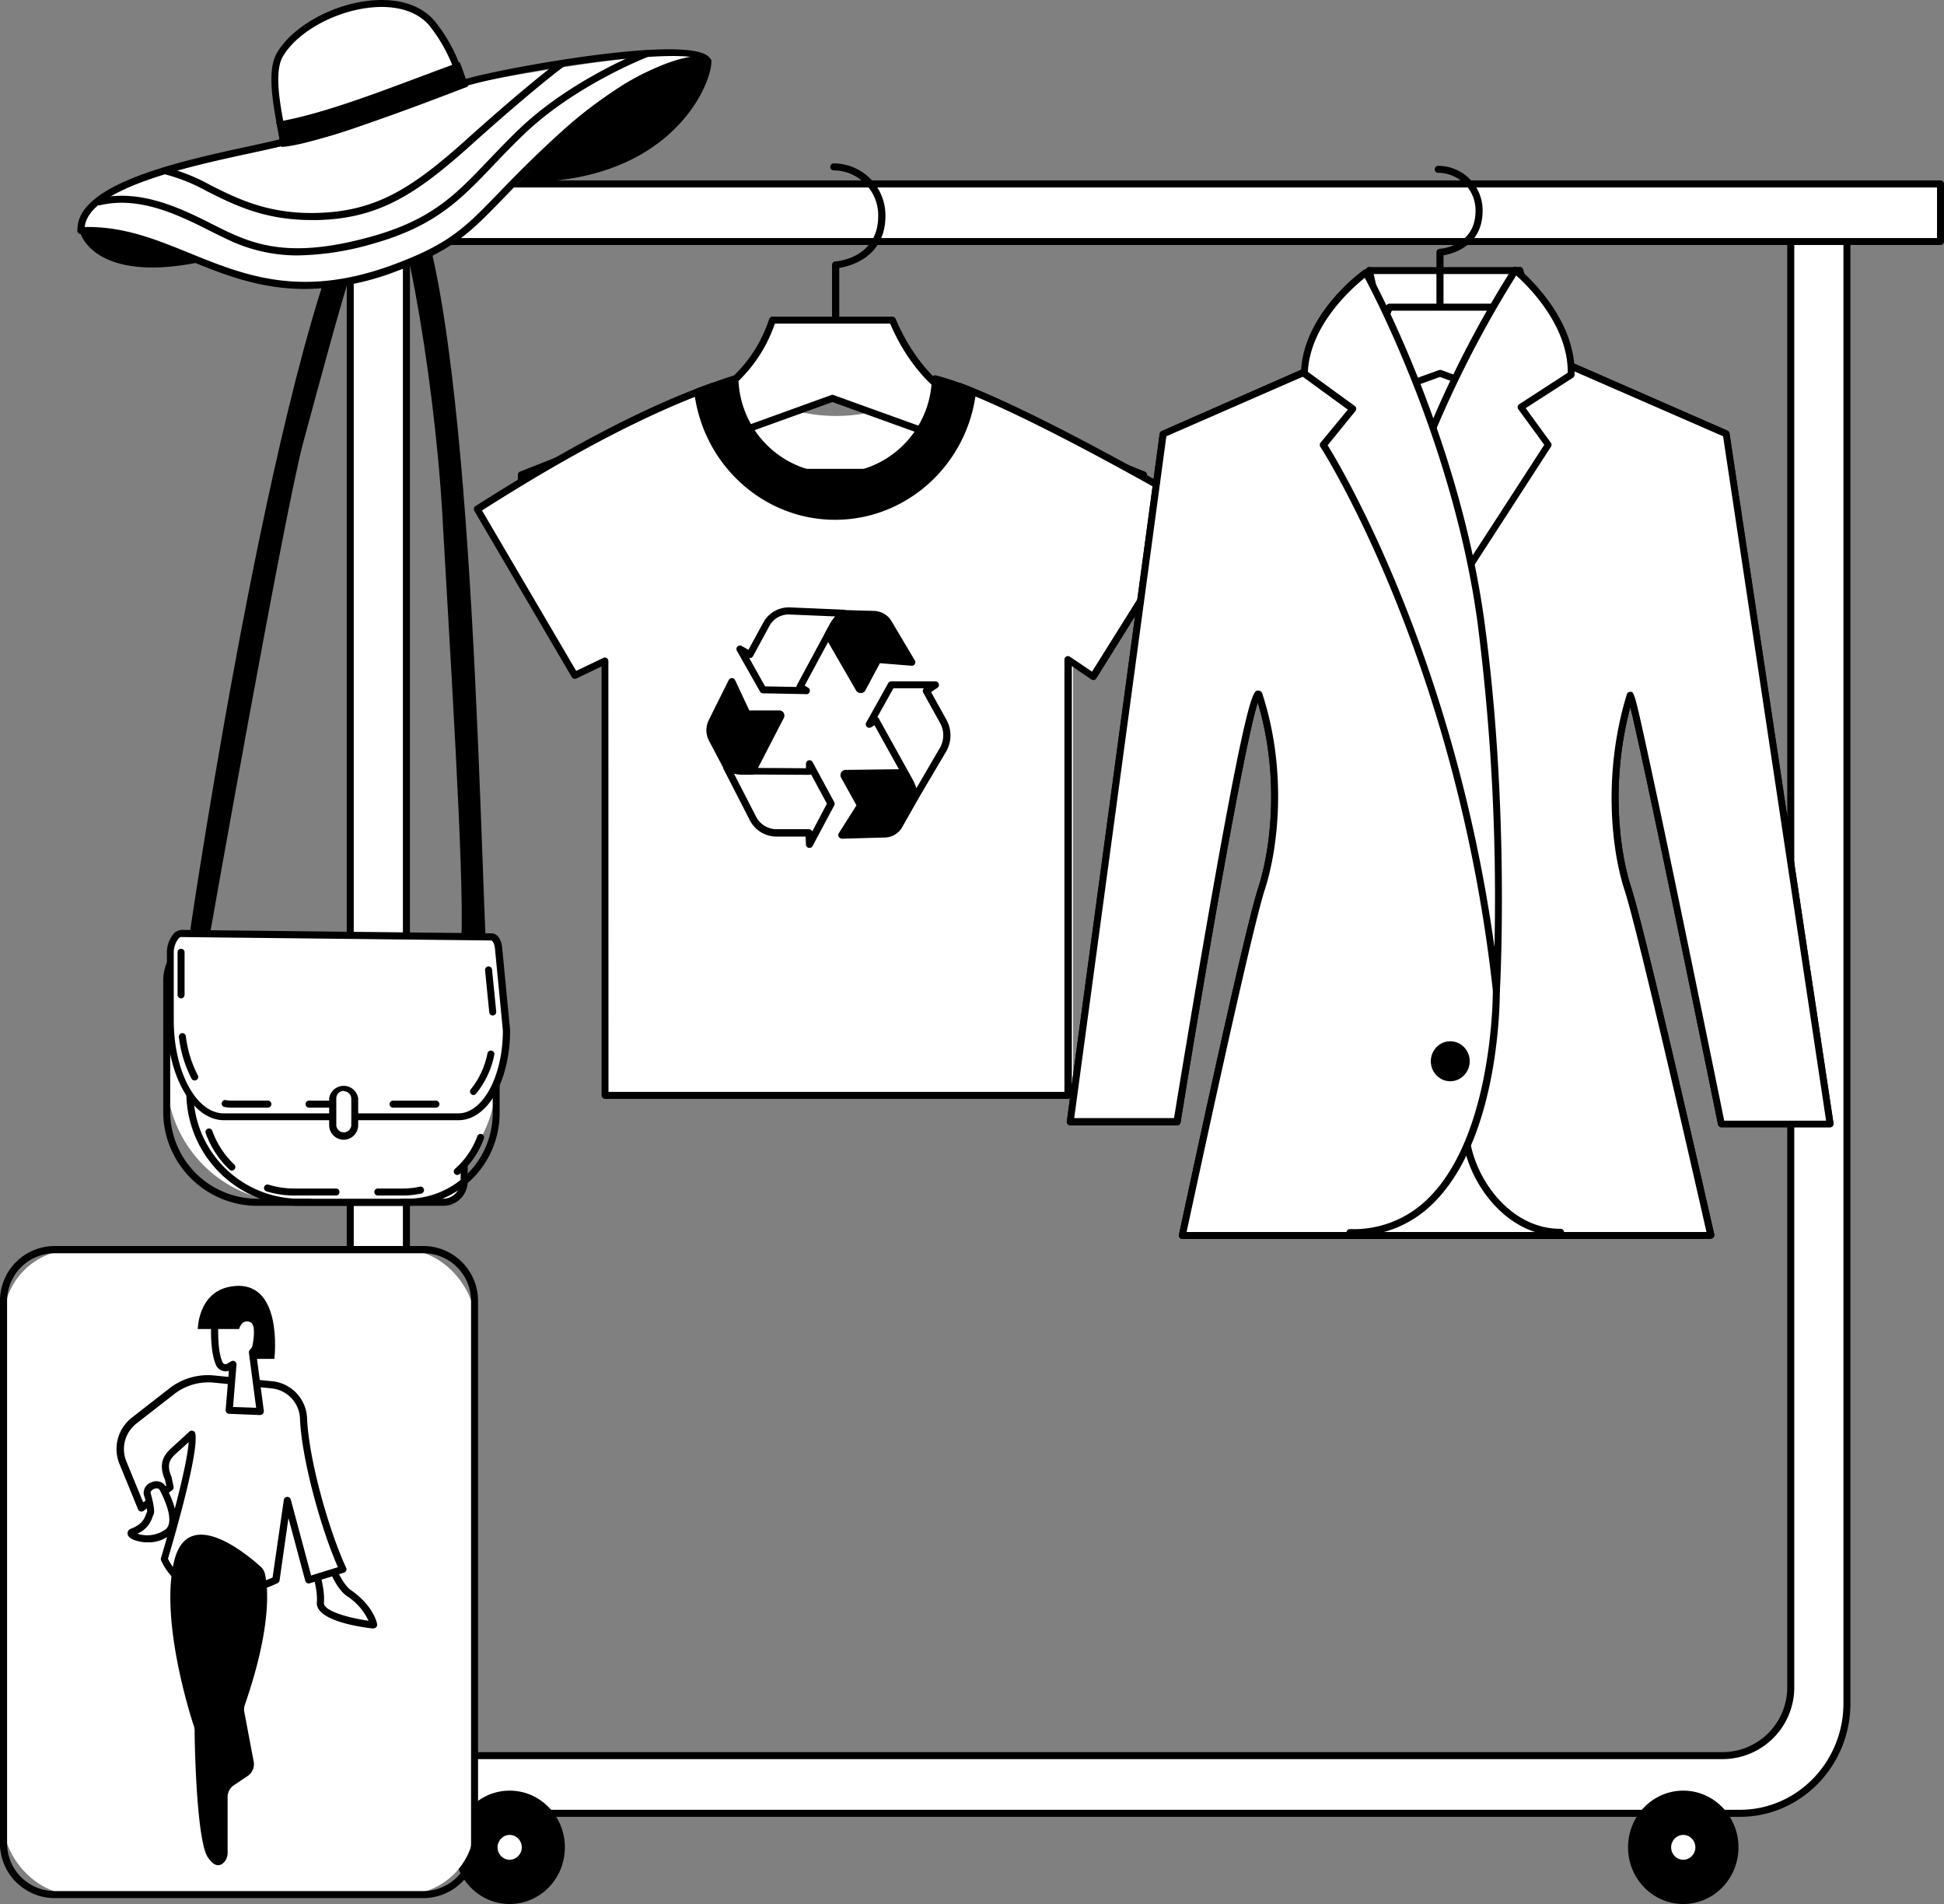 <svg id="Layer_2" data-name="Layer 2" xmlns="http://www.w3.org/2000/svg" viewBox="0 0 397.83 389.56"><rect x="0" y="0" width="397.83" height="389.56" fill="#808080" stroke="none"/><defs><style>.cls-1{fill:#fff;}</style></defs><title>revize-satniku</title><path class="cls-1" d="M119.34,50.19v298.6a14,14,0,0,0,13.77,14.14H388.87a14,14,0,0,0,13.77-14.14V50.19h11.49V352.25c0,12.4-9.82,22.49-21.9,22.49H129.74c-12.07,0-21.9-10.09-21.9-22.49V50.19Z" transform="translate(-36.17 -3.74)"/><path d="M392.24,375.46H129.74c-12.47,0-22.61-10.41-22.61-23.21V50.19a.72.72,0,0,1,.72-.72h11.49a.72.72,0,0,1,.72.72v298.6a13.26,13.26,0,0,0,13.05,13.43H388.87a13.26,13.26,0,0,0,13.05-13.43V50.19a.72.72,0,0,1,.72-.72h11.49a.72.72,0,0,1,.72.72V352.25C414.86,365.05,404.71,375.46,392.24,375.46ZM108.56,50.91V352.25c0,12,9.5,21.77,21.18,21.77h262.5c11.68,0,21.18-9.77,21.18-21.77V50.91H403.36V348.79a14.69,14.69,0,0,1-14.49,14.86H133.11a14.69,14.69,0,0,1-14.49-14.86V50.91Z" transform="translate(-36.17 -3.74)"/><rect class="cls-1" x="89.29" y="41.37" width="343.99" height="11.79" transform="translate(486.41 90.79) rotate(180)"/><path d="M433.28,53.87h-344a.72.72,0,0,1-.72-.72V41.37a.72.72,0,0,1,.72-.72h344a.72.72,0,0,1,.72.72V53.16A.72.72,0,0,1,433.28,53.87ZM90,52.44H432.57V42.09H90Z" transform="translate(-36.17 -3.74)"/><ellipse cx="104.3" cy="377.96" rx="11.3" ry="11.6"/><ellipse class="cls-1" cx="104.3" cy="377.96" rx="2.48" ry="2.54"/><ellipse cx="344.47" cy="377.96" rx="11.3" ry="11.6"/><ellipse class="cls-1" cx="344.47" cy="377.96" rx="2.48" ry="2.54"/><path class="cls-1" d="M187.2,81c4.24,4.72,11.64,7.85,20.06,7.85s15.74-3.1,20-7.77l1.18.33c14.86,4,53,26.28,53,26.28l-21,34.43-4.67-3.48v89.49H160.3V139l-6.34,3-20-34C157.26,93,174.19,85,187.2,81Z" transform="translate(-36.17 -3.74)"/><path d="M207.16,74.66a.72.72,0,0,1-.72-.72v-16a.72.72,0,0,1,.67-.72c.36,0,8.78-.68,8.78-9.31a9.19,9.19,0,0,0-9-9.31.72.72,0,1,1,0-1.43,10.63,10.63,0,0,1,10.48,10.74c0,8.46-7.19,10.29-9.45,10.65V73.94A.72.72,0,0,1,207.16,74.66Z" transform="translate(-36.17 -3.74)"/><path class="cls-1" d="M142.86,100.91V109H270.19v-8.14l-34.4-13.62c-9.72-3.62-14.88-13-17-18H194.25c-1.82,4.86-5.62,13.49-17,18Zm21.73-.54,41.94-15.13,41.94,15.13Z" transform="translate(-36.17 -3.74)"/><path d="M270.19,109.76H142.86a.72.72,0,0,1-.72-.72v-8.14a.72.72,0,0,1,.45-.67L177,86.61A28.31,28.31,0,0,0,193.58,69a.72.72,0,0,1,.67-.47H218.8a.72.72,0,0,1,.66.44c1.7,4.08,6.73,14,16.58,17.62l34.41,13.63a.72.72,0,0,1,.45.67V109A.72.72,0,0,1,270.19,109.76Zm-126.62-1.43h125.9v-6.93L235.53,87.95c-9.72-3.62-14.9-12.62-17.2-18H194.74a29.48,29.48,0,0,1-17.22,18l-33.95,13.45Zm104.89-7.24H164.58a.72.72,0,0,1-.24-1.39l41.94-15.13a.72.72,0,0,1,.49,0L248.71,99.7a.72.72,0,0,1-.24,1.39Zm-79.79-1.43h75.69L206.52,86Z" transform="translate(-36.17 -3.74)"/><path class="cls-1" d="M206.9,107c25.24,0,24.13-24.79,25.62-24.24,16.76,6.18,48.89,25,48.89,25l-21.5,34.43-5.15-3.48v89.16H160V139l-6.18,3-19.94-34c20.26-12.94,35.78-20.68,48-25.1C183.74,82.16,182.72,107,206.9,107Z" transform="translate(-36.17 -3.74)"/><path d="M254.76,228.57H160a.72.72,0,0,1-.72-.72V140.09l-5.16,2.47a.72.72,0,0,1-.93-.28l-19.94-34a.72.72,0,0,1,.23-1C152.34,95.27,168.1,87,181.65,82.16a.91.91,0,0,1,.75.06c.61.33.83,1.25,1.32,3.28,1.49,6.23,5,20.81,23.18,20.81,19.57,0,22.86-15.49,24.1-21.32.39-1.84.54-2.52,1.06-2.82a.84.84,0,0,1,.71-.05c16.62,6.13,48.68,24.82,49,25a.72.72,0,0,1,.25,1l-21.5,34.43a.72.72,0,0,1-1,.21l-4-2.72v87.81A.72.72,0,0,1,254.76,228.57Zm-94.07-1.43H254V138.69a.72.72,0,0,1,1.12-.59l4.53,3.06L280.41,108c-4.56-2.64-32.32-18.57-47.64-24.34-.11.4-.25,1-.38,1.64-1.3,6.14-4.76,22.46-25.5,22.46-19.32,0-23-15.35-24.58-21.91-.2-.82-.41-1.73-.58-2.18-13.21,4.81-28.57,12.83-46.92,24.51L154.08,141l5.59-2.67a.72.72,0,0,1,1,.65Z" transform="translate(-36.17 -3.74)"/><path d="M186.57,81.25a20.5,20.5,0,0,0,41,0l.87.24a61.37,61.37,0,0,1,6.75,2.37c-1.71,14.4-13.64,25.55-28.12,25.55S180.7,98.27,179,83.92Q183,82.36,186.57,81.25Z" transform="translate(-36.17 -3.74)"/><path d="M207.07,110.09c-14.62,0-27-11.22-28.82-26.09a.72.72,0,0,1,.45-.75c2.63-1,5.21-1.92,7.66-2.69a.72.72,0,0,1,.93.65,19.79,19.79,0,0,0,39.57,0,.72.72,0,0,1,.91-.66l.86.24a62,62,0,0,1,6.84,2.4.72.72,0,0,1,.44.75C234.13,98.84,221.73,110.09,207.07,110.09ZM179.74,84.38c2,13.88,13.62,24.28,27.33,24.28s25.42-10.44,27.34-24.38a58.23,58.23,0,0,0-6.16-2.14h0a21.2,21.2,0,0,1-42.31.07C183.92,82.85,181.85,83.58,179.74,84.38Z" transform="translate(-36.17 -3.74)"/><path class="cls-1" d="M201.81,160v1.59h-1l-10.69-.06h-1.91a8.55,8.55,0,0,1-3.28-.71l-.07,0,5.29,10.32a5.43,5.43,0,0,0,4.71,3l5.87,0h.92l0,1,.07,1.37,4.41-8.27Z" transform="translate(-36.17 -3.74)"/><path d="M201.83,177.22l-.16,0a.72.72,0,0,1-.56-.66l-.08-1.66-6.11,0a6.14,6.14,0,0,1-5.34-3.41l-5.29-10.32a.72.72,0,0,1,.93-1,7.9,7.9,0,0,0,3.07.68h1.9l10.92.07V160a.72.72,0,0,1,1.35-.35l4.43,8.2a.72.72,0,0,1,0,.68l-4.41,8.27A.72.72,0,0,1,201.83,177.22ZM186.36,162l4.5,8.76a4.71,4.71,0,0,0,4.08,2.63l6.78,0a.72.72,0,0,1,.67.48l3-5.7-3.24-6a.74.74,0,0,1-.36.1l-13.56-.08A9.23,9.23,0,0,1,186.36,162Z" transform="translate(-36.17 -3.74)"/><path d="M185.93,143.18l-4.09,8.21a3.93,3.93,0,0,0,.06,3.58l3.1,5.85a8.55,8.55,0,0,0,3.28.71h1.91l5.76-11.15a.37.37,0,0,0,0-.36.34.34,0,0,0-.3-.18l-6,0H189l-.27-.57Z" transform="translate(-36.17 -3.74)"/><path d="M190.18,162.25h-1.92a9.24,9.24,0,0,1-3.55-.77.72.72,0,0,1-.35-.32l-3.09-5.85a4.65,4.65,0,0,1-.06-4.23l4.09-8.21a.72.72,0,0,1,1.29,0l2.92,6.22,6.14,0a1.06,1.06,0,0,1,.92.55,1.08,1.08,0,0,1,0,1l-5.76,11.15A.72.72,0,0,1,190.18,162.25Zm-4.68-2a7.81,7.81,0,0,0,2.78.55h1.46l5.31-10.26-6,0a.72.72,0,0,1-.64-.41l-2.48-5.28-3.43,6.88a3.21,3.21,0,0,0,0,2.93Z" transform="translate(-36.17 -3.74)"/><path d="M221.32,161.78l-12.12.15a.33.33,0,0,0-.29.18.37.37,0,0,0,0,.36L212,168l.3.55-.33.52-3.51,5.54,8.84-.25a3.45,3.45,0,0,0,2.91-1.79l3.21-5.67a9.85,9.85,0,0,0-1.14-3.41Z" transform="translate(-36.17 -3.74)"/><path d="M208.44,175.31a.72.72,0,0,1-.61-1.1l3.61-5.7-3.15-5.68a1.08,1.08,0,0,1,0-1,1,1,0,0,1,.92-.57l12.11-.15a.71.71,0,0,1,.64.37l.93,1.68a10.54,10.54,0,0,1,1.23,3.66.72.72,0,0,1-.09.45l-3.21,5.67a4.16,4.16,0,0,1-3.51,2.15l-8.84.25Zm1.39-12.67,3.07,5.54a.72.72,0,0,1,0,.73l-3.12,4.93,7.49-.21a2.74,2.74,0,0,0,2.31-1.43l3.09-5.46a9.11,9.11,0,0,0-1-2.93l-.73-1.31Zm-.61,0h0Z" transform="translate(-36.17 -3.74)"/><path class="cls-1" d="M197.6,128.75a5.21,5.21,0,0,0-4.65,2.8l-2.86,5.3-.45.84-.82-.45-1.16-.64,4.65,8.29,8.89.17-.47-.29-.83-.51.47-.87,5.25-9.74.9-1.67a9,9,0,0,1,2.21-2.7l.06,0-11-.47Z" transform="translate(-36.17 -3.74)"/><path d="M201.2,145.76h0l-8.89-.17a.72.72,0,0,1-.61-.37L187,136.94a.72.72,0,0,1,1-1l1.34.74,3-5.5a5.92,5.92,0,0,1,5.29-3.17h.14l11.06.47a.72.72,0,0,1,.42,1.27,8.37,8.37,0,0,0-2.09,2.53L200.84,144l.73.45a.72.72,0,0,1-.37,1.33Zm-8.46-1.59,6.44.12a.71.71,0,0,1,.08-.39l6.62-12.28a9.92,9.92,0,0,1,1.21-1.76l-9.5-.4a4.48,4.48,0,0,0-4,2.42L190.27,138a.72.72,0,0,1-.78.36Z" transform="translate(-36.17 -3.74)"/><path d="M208.72,129.26a9,9,0,0,0-2.21,2.7l-.9,1.67,6.35,11a.34.34,0,0,0,.29.18.33.33,0,0,0,.3-.18l2.94-5.46.29-.55.6,0,6.35.51-4.75-8a3.58,3.58,0,0,0-3-1.79Z" transform="translate(-36.17 -3.74)"/><path d="M212.26,145.53h0a1.06,1.06,0,0,1-.91-.54L205,134a.72.72,0,0,1,0-.7l.9-1.67a9.71,9.71,0,0,1,2.39-2.92.71.71,0,0,1,.48-.16l6.31.18a4.3,4.3,0,0,1,3.56,2.14l4.75,8a.72.72,0,0,1-.67,1.08l-6.48-.52-3,5.6A1,1,0,0,1,212.26,145.53Zm.32-1.25h0Zm-6.15-10.65,5.82,10.08,2.92-5.41a.72.72,0,0,1,.69-.37l5.56.45-4-6.76a2.87,2.87,0,0,0-2.37-1.44l-6-.17a8.32,8.32,0,0,0-1.84,2.32Z" transform="translate(-36.17 -3.74)"/><path class="cls-1" d="M227.62,143.86h-9.06l-4.46,8,.47-.28.82-.5.49.88,5.44,9.8.93,1.68a9.85,9.85,0,0,1,1.14,3.41V167l5.75-9.85a5.9,5.9,0,0,0,0-5.82l-3-5.34-.47-.84.77-.51Z" transform="translate(-36.17 -3.74)"/><path d="M223.41,167.67h-.14a.72.72,0,0,1-.57-.61,9.2,9.2,0,0,0-1.07-3.23l-6.5-11.71-.66.4a.72.72,0,0,1-1-1l4.46-8a.69.69,0,0,1,.63-.37h9.06a.72.72,0,0,1,.4,1.31l-1.31.88,3.11,5.6a6.62,6.62,0,0,1,0,6.52L224,167.31A.72.72,0,0,1,223.41,167.67Zm-7.7-17.21a.72.72,0,0,1,.31.29l6.86,12.36a10.59,10.59,0,0,1,.82,1.9l4.83-8.28a5.18,5.18,0,0,0,0-5.11l-3.43-6.18a.72.72,0,0,1,.14-.88H219Z" transform="translate(-36.17 -3.74)"/><path class="cls-1" d="M316.42,59.09l-2.88,10.32a13.21,13.21,0,0,1-8.21,9.51L274.2,92.54l-19,140.68h21.86s15-92.7,16.8-87.26c4.57,14.14,3.66,29.8.49,39.58s-16.2,71-16.2,71H386.29s-13.82-61.19-17-71-3.88-25.37.49-39.58c.5-1.63,18.67,87.73,18.67,87.73h22.27L389.43,92.54,358.3,78.91a13.21,13.21,0,0,1-8.21-9.51l-2.88-10.32Z" transform="translate(-36.17 -3.74)"/><path d="M386.29,257.24H278.14a.72.72,0,0,1-.7-.87c.53-2.5,13.07-61.33,16.22-71,2.73-8.43,4.29-23.26-.09-37.88-2.68,8.13-10.71,54.53-15.8,85.89a.72.72,0,0,1-.71.6H255.2a.72.72,0,0,1-.71-.81l19-140.68a.72.72,0,0,1,.42-.56L305,78.26a12.47,12.47,0,0,0,7.8-9l2.89-10.35a.72.72,0,0,1,.69-.52h30.79a.72.72,0,0,1,.69.52l2.88,10.32a12.47,12.47,0,0,0,7.77,9l31.17,13.64a.72.72,0,0,1,.42.55l21.28,141.16a.72.72,0,0,1-.71.82H388.45a.72.72,0,0,1-.7-.57c-4.34-21.35-15.14-73.93-17.94-85.37-3.92,14.62-2.43,28.85.17,36.85,3.15,9.71,16.87,70.43,17,71a.72.72,0,0,1-.7.87ZM279,255.81H385.39c-1.7-7.53-13.85-61-16.78-70-2.8-8.63-4.35-24.28.48-40a.76.76,0,0,1,.74-.53c.75,0,.83,0,3.92,14.29,1.58,7.28,3.73,17.43,6.37,30.17,4.1,19.73,8.17,39.69,8.9,43.29h20.85L388.79,93,358,79.57a13.86,13.86,0,0,1-8.62-10l-2.73-9.76H317l-2.74,9.79a13.86,13.86,0,0,1-8.65,10L274.86,93,256,232.5h20.43c.6-3.67,3.84-23.48,7.29-43.08,7.79-44.24,8.94-44.33,9.87-44.4a.9.9,0,0,1,.93.72c5,15.35,3.36,31.15.49,40S280.62,248.32,279,255.81Z" transform="translate(-36.17 -3.74)"/><path d="M330.85,69.62a.72.72,0,0,1-.72-.72V55.36a.72.72,0,0,1,.67-.72c.3,0,7.33-.57,7.33-7.77a7.67,7.67,0,0,0-7.55-7.77.72.72,0,1,1,0-1.43,9.1,9.1,0,0,1,9,9.2c0,7.13-6,8.76-8,9.11V68.9A.72.72,0,0,1,330.85,69.62Z" transform="translate(-36.17 -3.74)"/><path class="cls-1" d="M277,93.37v6.89H384.73V93.37L355.62,81.84c-8.23-3.06-12.59-11-14.38-15.25H320.46C318.92,70.7,315.7,78,306.08,81.84Zm18.39-.45,35.5-12.81,35.5,12.81Z" transform="translate(-36.17 -3.74)"/><path d="M384.73,101H277a.72.72,0,0,1-.72-.72V93.37a.72.72,0,0,1,.45-.67l29.11-11.53a23.86,23.86,0,0,0,14-14.83.72.72,0,0,1,.67-.47h20.78a.72.72,0,0,1,.66.44c1.44,3.44,5.67,11.76,14,14.85L385,92.7a.72.72,0,0,1,.45.67v6.89A.72.72,0,0,1,384.73,101Zm-107-1.43H384V93.86L355.36,82.51c-8.22-3.06-12.62-10.65-14.59-15.2H321c-1.89,4.9-5.5,11.57-14.61,15.2L277.68,93.86Zm88.66-5.91h-71a.72.72,0,0,1-.24-1.39l35.5-12.81a.72.72,0,0,1,.49,0l35.5,12.81a.72.72,0,0,1-.24,1.39ZM299.45,92.2h62.8l-31.4-11.33Z" transform="translate(-36.17 -3.74)"/><path class="cls-1" d="M316.42,59.09l-2.88,10.32a13.21,13.21,0,0,1-8.21,9.51L274.2,92.54l-19,140.68h21.86s15-92.7,16.8-87.26c4.57,14.14,3.66,29.8.49,39.58s-16.2,71-16.2,71H386.29s-13.82-61.19-17-71-3.88-25.37.49-39.58c.5-1.63,18.67,87.73,18.67,87.73h22.27L389.43,92.54,358.3,78.91a13.21,13.21,0,0,1-8.21-9.51l-2.88-10.32-16.36,63.63Z" transform="translate(-36.17 -3.74)"/><path d="M386.29,257.24H278.14a.72.72,0,0,1-.7-.87c.53-2.5,13.07-61.33,16.22-71,2.73-8.43,4.29-23.26-.09-37.88-2.68,8.13-10.71,54.53-15.8,85.89a.72.72,0,0,1-.71.6H255.2a.72.72,0,0,1-.71-.81l19-140.68a.72.72,0,0,1,.42-.56L305,78.26a12.47,12.47,0,0,0,7.8-9l2.89-10.35a.72.72,0,0,1,1.39,0l13.77,60.74,15.63-60.76a.72.72,0,0,1,.69-.54.73.73,0,0,1,.7.52l2.88,10.32a12.47,12.47,0,0,0,7.77,9l31.17,13.64a.72.72,0,0,1,.42.55l21.28,141.16a.72.72,0,0,1-.71.82H388.45a.72.72,0,0,1-.7-.57c-4.34-21.35-15.14-73.93-17.94-85.37-3.92,14.62-2.43,28.85.17,36.85,3.15,9.71,16.87,70.43,17,71a.72.72,0,0,1-.7.87ZM279,255.81H385.39c-1.7-7.53-13.85-61-16.78-70-2.8-8.63-4.35-24.28.48-40a.76.76,0,0,1,.74-.53c.75,0,.83,0,3.92,14.29,1.58,7.28,3.73,17.43,6.37,30.17,4.1,19.73,8.17,39.69,8.9,43.29h20.85L388.79,93,358,79.57a13.86,13.86,0,0,1-8.62-10l-2.16-7.71-15.7,61a.72.72,0,0,1-1.39,0L316.35,62l-2.12,7.59a13.86,13.86,0,0,1-8.65,10L274.86,93,256,232.5h20.43c.6-3.67,3.84-23.48,7.29-43.08,7.79-44.24,8.94-44.33,9.87-44.4a.9.9,0,0,1,.93.72c5,15.35,3.36,31.15.49,40S280.62,248.32,279,255.81Z" transform="translate(-36.17 -3.74)"/><path class="cls-1" d="M333,125.7l20.07-31L347.41,87l10.31-6.65C358.09,68.47,346.28,59,346.28,59A217.53,217.53,0,0,0,324,105.19C321.5,112.62,333,125.7,333,125.7Z" transform="translate(-36.17 -3.74)"/><path d="M333,126.42a.72.72,0,0,1-.54-.24c-.48-.55-11.7-13.48-9-21.22A220.39,220.39,0,0,1,345.68,58.6a.72.72,0,0,1,1-.16c.49.4,12.09,9.83,11.71,22a.72.72,0,0,1-.33.58l-9.67,6.23,5.17,7.09a.72.72,0,0,1,0,.81l-20.07,31a.72.72,0,0,1-.55.33Zm13.47-66.34a221.72,221.72,0,0,0-21.71,45.34c-2.06,6,5.85,16.26,8.16,19.08l19.28-29.75-5.33-7.3a.72.72,0,0,1,.19-1L357,80C357.1,70.26,348.77,62.16,346.43,60.08Z" transform="translate(-36.17 -3.74)"/><path class="cls-1" d="M342.41,206.55C334.83,137.6,307,94.78,307,94.78l6-7.36-9.93-7.23c.28-11.91,12.6-20.68,12.6-20.68S334,92.19,339.26,131A443,443,0,0,1,342.41,206.55Z" transform="translate(-36.17 -3.74)"/><path d="M342.41,207.27a.72.72,0,0,1-.71-.64c-7.47-68-35-111-35.31-111.45a.72.72,0,0,1,0-.84L312,87.55l-9.31-6.79a.72.72,0,0,1-.29-.6c.28-12.13,12.38-20.88,12.9-21.24a.72.72,0,0,1,1,.23c.18.33,18.4,33.24,23.65,71.77s3.18,75.29,3.16,75.66a.72.72,0,0,1-.7.67ZM307.87,94.84C310.68,99.37,333.7,138,342,197.51a444.48,444.48,0,0,0-3.46-66.39c-4.78-35.09-20.39-65.5-23.08-70.54-2.47,2-11.19,9.57-11.64,19.24l9.62,7a.72.72,0,0,1,.13,1Z" transform="translate(-36.17 -3.74)"/><path d="M312.91,256.64h-.56a.72.72,0,0,1,0-1.43,21.59,21.59,0,0,0,16.18-6.37c13.22-13.07,13.14-42,13.14-42.28a.72.72,0,0,1,.71-.72h0a.72.72,0,0,1,.72.71c0,1.21.1,29.8-13.56,43.31A22.92,22.92,0,0,1,312.91,256.64Z" transform="translate(-36.17 -3.74)"/><path d="M355.44,256.63c-10.12,0-17.65-9.25-19.61-18a.72.72,0,1,1,1.4-.31c1.83,8.16,8.84,16.83,18.21,16.83a.72.72,0,1,1,0,1.43Z" transform="translate(-36.17 -3.74)"/><ellipse cx="296.79" cy="217.13" rx="3.98" ry="4.09"/><path d="M111.42,40.47C93.85,65.75,75,194.71,75,194.71l4.15.06S94.49,108,98.25,94.18c7.45-27.42,13.79-52,18.4-53.68Z" transform="translate(-36.17 -3.74)"/><path d="M113.3,40.47c4.61-1.68,11.78,39.91,13.39,68.58,1.5,26.79,4.47,73.26,3.91,86.43,0,0,5,1.27,4.93-.08-1.67-38.9-3.88-151.89-19.82-158.77-2.4-1-4.19.31-6.64,3.84Z" transform="translate(-36.17 -3.74)"/><path class="cls-1" d="M76.32,195.75h29a25.88,25.88,0,0,1,25.88,25.88v16a12.07,12.07,0,0,1-12.07,12.07H70.28a0,0,0,0,1,0,0V201.79A6,6,0,0,1,76.32,195.75Z" transform="translate(165.27 441.74) rotate(180)"/><path d="M126.83,250.45h-38a19.28,19.28,0,0,1-19.26-19.26V204.4A9.37,9.37,0,0,1,78.93,195h52.23a.72.72,0,0,1,.72.72V245.4A5,5,0,0,1,126.83,250.45Zm-47.9-54A7.94,7.94,0,0,0,71,204.4v26.79A17.85,17.85,0,0,0,88.83,249h38a3.61,3.61,0,0,0,3.61-3.61V196.47Z" transform="translate(-36.17 -3.74)"/><path class="cls-1" d="M100.46,198.39h5.89a31.36,31.36,0,0,1,31.36,31.36v20a0,0,0,0,1,0,0H75a0,0,0,0,1,0,0v-25.9A25.44,25.44,0,0,1,100.46,198.39Z" transform="translate(176.57 444.38) rotate(180)"/><path d="M119.48,250.45h-22a23.21,23.21,0,0,1-23.18-23.18V198.39a.72.72,0,0,1,.72-.72h62.68a.72.72,0,0,1,.72.72V231.5A19,19,0,0,1,119.48,250.45ZM75.74,199.1v28.16A21.77,21.77,0,0,0,97.49,249h22A17.53,17.53,0,0,0,137,231.5V199.1Z" transform="translate(-36.17 -3.74)"/><path d="M118.58,248.34h-5a.72.72,0,1,1,0-1.43h5a16.34,16.34,0,0,0,3.42-.36.72.72,0,1,1,.3,1.4A17.77,17.77,0,0,1,118.58,248.34Zm-13.59,0h-8.6a19.27,19.27,0,0,1-5.62-.83.72.72,0,1,1,.42-1.37,17.84,17.84,0,0,0,5.2.77H105a.72.72,0,0,1,0,1.43Zm24.76-4.2a.72.72,0,0,1-.47-1.26,16.29,16.29,0,0,0,4.59-6.73.72.72,0,0,1,1.35.48,17.72,17.72,0,0,1-5,7.33A.71.71,0,0,1,129.75,244.14Zm-46.13-.9a.71.71,0,0,1-.49-.2,19.37,19.37,0,0,1-4.85-7.4.72.72,0,1,1,1.35-.49A17.93,17.93,0,0,0,84.11,242a.72.72,0,0,1-.49,1.24Zm51.91-14.61a.72.72,0,0,1-.72-.72v-8.6a.72.72,0,1,1,1.43,0v8.6A.72.72,0,0,1,135.53,228.63Zm-57.69-1a.72.72,0,0,1-.72-.72v-8.6a.72.72,0,0,1,1.43,0v8.6A.72.72,0,0,1,77.84,227.65Zm57.69-16.21a.72.72,0,0,1-.72-.72v-8.6a.72.72,0,1,1,1.43,0v8.6A.72.72,0,0,1,135.53,211.43Zm-57.69-1a.72.72,0,0,1-.72-.72v-8.6a.72.72,0,1,1,1.43,0v8.6A.72.72,0,0,1,77.84,210.45Zm50.83-9.36h-8.6a.72.72,0,1,1,0-1.43h8.6a.72.72,0,1,1,0,1.43Zm-17.2,0h-8.6a.72.72,0,0,1,0-1.43h8.6a.72.72,0,1,1,0,1.43Zm-17.2,0h-8.6a.72.72,0,1,1,0-1.43h8.6a.72.72,0,1,1,0,1.43Z" transform="translate(-36.17 -3.74)"/><path class="cls-1" d="M82,232.22h48c5.43,0,9.83-7.91,9.83-17.66l-1.63-16.93c-.12-1.27-.74-2.2-1.45-2.21l-63.37-.7c-1.3,0-2.36,1.88-2.36,4.22v13.6C71,223.4,75.94,232.22,82,232.22Z" transform="translate(-36.17 -3.74)"/><path d="M130,232.93H82c-6.44,0-11.67-9.15-11.67-20.4v-13.6a6,6,0,0,1,1.43-4.21A2.36,2.36,0,0,1,73.4,194l63.37.7c1.11,0,2,1.19,2.16,2.86l1.63,16.93C140.57,224.86,135.94,232.93,130,232.93Zm-56.64-37.5a.92.92,0,0,0-.63.31,4.74,4.74,0,0,0-1,3.19v13.6c0,10.46,4.59,19,10.24,19h48c5,0,9.11-7.6,9.11-16.94l-1.63-16.86c-.1-1-.54-1.56-.75-1.57l-63.37-.7Z" transform="translate(-36.17 -3.74)"/><path d="M125.29,230.36h-8.6a.72.72,0,1,1,0-1.43h8.6a.72.72,0,1,1,0,1.43Zm-17.2,0H99.5a.72.72,0,1,1,0-1.43h8.6a.72.72,0,1,1,0,1.43Zm-17.2,0H83.42a6.71,6.71,0,0,1-1.25-.12.72.72,0,1,1,.27-1.41,5.27,5.27,0,0,0,1,.09H90.9a.72.72,0,1,1,0,1.43Zm42.18-2.58a.72.72,0,0,1-.54-1.19,16.77,16.77,0,0,0,3.41-7.41.72.72,0,0,1,1.4.3,18,18,0,0,1-3.73,8A.71.71,0,0,1,133.08,227.78ZM76,224.8a.72.72,0,0,1-.63-.37A24.72,24.72,0,0,1,72.79,216a.72.72,0,1,1,1.42-.19,23.28,23.28,0,0,0,2.44,7.93A.72.72,0,0,1,76,224.8ZM137,211.51a.72.72,0,0,1-.71-.65l-.85-8.56a.72.72,0,1,1,1.43-.14l.85,8.56a.72.72,0,0,1-.64.78ZM73.23,208a.72.72,0,0,1-.72-.72v-7.78c0-.19,0-.48,0-.84a.72.72,0,1,1,1.43,0c0,.35,0,.62,0,.81v7.78A.72.72,0,0,1,73.23,208Z" transform="translate(-36.17 -3.74)"/><path class="cls-1" d="M106.53,236.21a2.25,2.25,0,0,0,2.25-2.25v-5.45a2.25,2.25,0,1,0-4.51,0V234A2.25,2.25,0,0,0,106.53,236.21Z" transform="translate(-36.17 -3.74)"/><path d="M106.53,236.93a3,3,0,0,1-3-3v-5.45a3,3,0,0,1,5.94,0V234A3,3,0,0,1,106.53,236.93Zm0-10a1.54,1.54,0,0,0-1.54,1.54V234a1.54,1.54,0,0,0,3.07,0v-5.45A1.54,1.54,0,0,0,106.53,227Z" transform="translate(-36.17 -3.74)"/><path d="M52.36,50c-.19,2.49,4.88,14,33,5.21,16.13-5.07,19.8-9.7,29.08-11.14A171.47,171.47,0,0,1,144,41c30.7-.24,38.27-21.37,37.72-25-.27-1.81-21.38.28-31.27,4.4-3.1,1.29-16.11,3.27-34.58,8.31C104,31.87,93.47,35.12,83.62,38.42,71.78,42.39,52.41,49.28,52.36,50Z" transform="translate(-36.17 -3.74)"/><path class="cls-1" d="M131.1,22.19c-1.35-5-4-10.63-6.42-13.56C117.65,0,98.59,6,93.44,15c-2.19,3.81-.34,11.69.66,17.17C101,33.09,115.26,28.2,131.1,22.19Z" transform="translate(-36.17 -3.74)"/><path class="cls-1" d="M180.85,16c-2.58-4.12-48.74,4.87-48.74,4.87-16.28,5.71-32.3,11.34-37.21,12.52C83.95,36,54.68,40.2,52.77,50.2l.91.7c21.23-.91,31.85,18.37,60.57,8.58,17-5.78,21.87-12,39.25-30C163.89,18.69,174.89,15.08,180.85,16Z" transform="translate(-36.17 -3.74)"/><path d="M98.58,62.86c-9.38,0-16.81-3-24.09-6C67.43,54,60.76,51.3,52.74,51.64a.72.72,0,0,1-.51-.18.75.75,0,0,1-.23-.69l.05-.64c.74-9,21.32-13.49,34.93-16.43,2.46-.53,4.58-1,6.26-1.41,5.21-1.3,13-4,20.54-6.62,7.07-2.45,13.75-4.77,18.49-6,9.49-2.52,46.1-9,49.19-4a.72.72,0,0,1-.72,1.09c-6-.92-18,5.34-28.57,14.89-5.89,5.33-9.83,9.4-13,12.68-6.79,7-10.19,10.54-21.81,14.88A53.21,53.21,0,0,1,98.58,62.86ZM54.14,50.18c7.68,0,14.11,2.61,20.89,5.37C86.3,60.13,98,64.87,116.87,57.81c11.31-4.23,14.43-7.46,21.28-14.53,3.18-3.29,7.14-7.38,13.07-12.74,9.11-8.24,19.39-14.08,26.23-15.17-8.52-1-33.53,2.66-44.8,5.66l-.18-.69.18.69c-4.69,1.25-11.34,3.56-18.38,6-7.57,2.63-15.39,5.34-20.66,6.66-1.7.42-3.83.88-6.3,1.42-12.36,2.67-33,7.14-33.8,15.08Z" transform="translate(-36.17 -3.74)"/><path d="M95.62,32.94A11.82,11.82,0,0,1,94,32.84a.72.72,0,0,1-.61-.58c-.11-.6-.23-1.22-.35-1.87-1-5.42-2.3-12.16-.22-15.79C96,9.11,104.37,4.48,112.38,3.82c5.61-.46,10.18,1.08,12.86,4.36a32.86,32.86,0,0,1,6.14,12.39.72.72,0,0,1-.44.85c-3.07,1.17-6.07,2.34-9,3.48C110.66,29.35,101.51,32.94,95.62,32.94Zm-.92-1.47c5.49.45,15.37-3.44,26.75-7.91,2.71-1.06,5.5-2.16,8.37-3.25a31.9,31.9,0,0,0-5.7-11.23c-2.37-2.9-6.5-4.26-11.63-3.84-7.58.63-15.5,5-18.44,10.07-1.82,3.17-.59,9.62.39,14.81Z" transform="translate(-36.17 -3.74)"/><path d="M130.24,16.44a44.64,44.64,0,0,1,1.7,5C115,28,99.14,33.57,93.76,33.8c-.56-1.79-.56-3.68-1.11-5.08C103.25,26.91,115.6,21.83,130.24,16.44Z" transform="translate(-36.17 -3.74)"/><path d="M97.05,56A32.87,32.87,0,0,1,82.27,52.5c-1-.46-2.07-1-3.22-1.58-6-3-14.15-7.12-22.29-5.21a.72.72,0,1,1-.33-1.4c8.65-2,17.1,2.22,23.26,5.33,1.13.57,2.2,1.11,3.17,1.56,6.25,2.88,13.66,5.33,29.41.91,12.3-3.45,17.14-8.53,23.84-15.57,2-2.06,4-4.2,6.43-6.51,10.74-10.23,25.6-16,25.74-16a.72.72,0,0,1,.51,1.34c-.15.06-14.74,5.69-25.27,15.73-2.4,2.29-4.42,4.41-6.38,6.46-6.6,6.93-11.81,12.4-24.49,16A58.07,58.07,0,0,1,97.05,56Z" transform="translate(-36.17 -3.74)"/><path d="M99.9,48.76c-9.64,0-15.79-3.09-21.25-5.83a37.24,37.24,0,0,0-8.74-3.53.72.72,0,1,1,.3-1.4,38.27,38.27,0,0,1,9.08,3.65c5.49,2.75,11.71,5.87,21.55,5.66,12.24-.26,19.69-5.06,30.81-15.05,12.36-11.11,18.9-16,19-16a.72.72,0,0,1,.85,1.15c-.06,0-6.56,4.88-18.86,15.94-11.39,10.23-19,15.15-31.73,15.42Z" transform="translate(-36.17 -3.74)"/><rect class="cls-1" x="0.73" y="255.69" width="96.41" height="131.93" rx="14.37" ry="14.37"/><path d="M122.83,392.09H47.37a11.22,11.22,0,0,1-11.21-11.21v-111a11.22,11.22,0,0,1,11.21-11.21h75.45A11.22,11.22,0,0,1,134,269.9v111A11.22,11.22,0,0,1,122.83,392.09ZM47.37,260.15a9.76,9.76,0,0,0-9.75,9.75v111a9.76,9.76,0,0,0,9.75,9.75h75.45a9.76,9.76,0,0,0,9.75-9.75v-111a9.76,9.76,0,0,0-9.75-9.75Z" transform="translate(-36.17 -3.74)"/><path class="cls-1" d="M100.1,323.2s1.91,5,1.63,8.4,10.9,4.61,10.9,4.61-.48-3.32-5.08-6.53c-2.46-1.71-4.11-7.15-4.11-7.15Z" transform="translate(-36.17 -3.74)"/><path d="M112.63,336.94h-.08c-2-.22-11.86-1.49-11.54-5.39.26-3.19-1.57-8-1.59-8.08a.73.73,0,0,1,.54-1l3.33-.68a.73.73,0,0,1,.84.5c.44,1.45,2,5.48,3.83,6.77,4.81,3.36,5.37,6.88,5.39,7a.73.73,0,0,1-.72.83Zm-11.56-13.19c.54,1.59,1.61,5.2,1.39,7.91-.13,1.67,5,3.1,9.13,3.68a12.24,12.24,0,0,0-4.46-5.07c-2.14-1.49-3.65-5.37-4.18-6.91Z" transform="translate(-36.17 -3.74)"/><path class="cls-1" d="M80,285.89l11.87,1.18a7.17,7.17,0,0,1,6.46,6.84c.33,8.4,4.49,23.22,8,30.91l-7,2.17L95,310.73,92.66,327S76,335.3,69.78,322.66c0,0,6.45-21.41,5.63-25.48l-2.64,2.41c-1.85,1.69-3.73,3-2.12,6.69L71,308l-5.87,4.23-3.82-9.32a7.34,7.34,0,0,1,2.3-8.59l7.7-6A12.16,12.16,0,0,1,80,285.89Z" transform="translate(-36.17 -3.74)"/><path d="M81.51,330.41a15.79,15.79,0,0,1-5.08-.78,12.44,12.44,0,0,1-7.3-6.65.73.73,0,0,1,0-.53c1.59-5.27,5.31-18.57,5.65-23.66l-1.85,1.69C71.16,302,70,303,71.31,306a.72.72,0,0,1,0,.14l.38,1.75a.73.73,0,0,1-.29.75l-5.87,4.23a.73.73,0,0,1-1.1-.31l-3.82-9.32a8.1,8.1,0,0,1,2.53-9.44l7.7-6a12.83,12.83,0,0,1,9.18-2.64l11.87,1.18a7.93,7.93,0,0,1,7.12,7.54c.32,8.36,4.47,23.06,8,30.63a.73.73,0,0,1-.45,1l-7,2.17a.73.73,0,0,1-.92-.51l-3.44-12.84L93.38,327.1a.73.73,0,0,1-.4.55A28.89,28.89,0,0,1,81.51,330.41Zm-11-7.82a11,11,0,0,0,6.34,5.65c6,2.05,13.44-1,15.1-1.74l2.3-15.87a.73.73,0,0,1,1.43-.08l4.16,15.53,5.48-1.7c-3.48-7.88-7.44-22.18-7.76-30.43a6.47,6.47,0,0,0-5.81-6.15l-11.87-1.18A11.38,11.38,0,0,0,71.78,289l-7.7,6A6.63,6.63,0,0,0,62,302.66l3.47,8.46,4.73-3.41-.27-1.21c-1.66-3.86.26-5.59,2-7.11l3-2.75a.73.73,0,0,1,1.21.39C76.92,301,71.52,319.37,70.56,322.59Z" transform="translate(-36.17 -3.74)"/><path d="M90.38,325.71c.59,2.5,1.55,10.49-4.1,26.83a2.92,2.92,0,0,0-.11,1.49l1.91,10.09a2.91,2.91,0,0,1-1.25,3l-2.78,1.86a2.91,2.91,0,0,0-1.3,2.42v11.42a2.77,2.77,0,0,1-.92,2.12c-.72.61-1.82.82-3.17-1.27C76.42,380.15,76,360.92,76,357.78a2.84,2.84,0,0,0-.14-.84c-1-3-7-22.3-4-34,2.88-11.21,14.82-1.22,17.65,1.34A2.85,2.85,0,0,1,90.38,325.71Z" transform="translate(-36.17 -3.74)"/><path class="cls-1" d="M80.1,275.29s-.23,5,1,7.54a1.39,1.39,0,0,0,2,.55l.79-.48-.77,9.41,6.36.23-1.59-12.11s2.25-2.54,2.27-4.2C90.19,269.27,82.68,270.87,80.1,275.29Z" transform="translate(-36.17 -3.74)"/><path d="M89.43,293.26h0L83.05,293a.73.73,0,0,1-.7-.79l.66-8a2.15,2.15,0,0,1-1.29,0,2.08,2.08,0,0,1-1.29-1.08c-1.28-2.65-1.07-7.68-1.06-7.89a.73.73,0,0,1,.1-.33c1.73-3,5.38-4.76,8.15-4,1.22.34,3.26,1.47,3.22,5.3,0,1.6-1.61,3.67-2.23,4.42l1.55,11.78a.73.73,0,0,1-.72.82Zm-5.57-1.66,4.73.17-1.48-11.25a.73.73,0,0,1,.18-.58c.8-.91,2.08-2.72,2.09-3.73,0-1.49-.34-3.38-2.15-3.88-2.05-.57-5,.91-6.41,3.17,0,.9-.08,4.95.92,7a.61.61,0,0,0,.38.32.69.69,0,0,0,.55-.07l.79-.48a.73.73,0,0,1,1.11.68Z" transform="translate(-36.17 -3.74)"/><path d="M92.32,281.76s2-16.65-8.95-14.79c-6.69,1.13-6.72,8.68-6.72,8.68H85.1s.52-2.14,2.3-1.4-.2,7.51-.2,7.51Z" transform="translate(-36.17 -3.74)"/><path class="cls-1" d="M66.29,309.38c.44,1.64.88,3.55.63,4-.45.81-.48,2.55-3.63,3.79-1.58.62,3.9,2.8,7.26,0,2.13-1.77.47-6-1-8.87C68.64,306.63,65.92,308,66.29,309.38Z" transform="translate(-36.17 -3.74)"/><path d="M66.43,319.3a7.62,7.62,0,0,1-3.16-.63c-.68-.34-1-.76-1-1.25a1,1,0,0,1,.74-.92c2.25-.89,2.66-2,3-2.82a5.16,5.16,0,0,1,.26-.61,11.84,11.84,0,0,0-.67-3.5A2.29,2.29,0,0,1,67.22,307a2.24,2.24,0,0,1,2.94,1c2.5,4.77,2.79,8.15.85,9.77A7.07,7.07,0,0,1,66.43,319.3Zm-2.14-1.77a6.38,6.38,0,0,0,5.79-.91c1.31-1.09.87-4-1.21-8-.28-.53-.88-.36-1.12-.27-.51.2-.82.6-.76.82.93,3.45.78,4.15.56,4.54a3.45,3.45,0,0,0-.19.46A5.45,5.45,0,0,1,64.29,317.52Zm2-4.5h0Z" transform="translate(-36.17 -3.74)"/></svg>